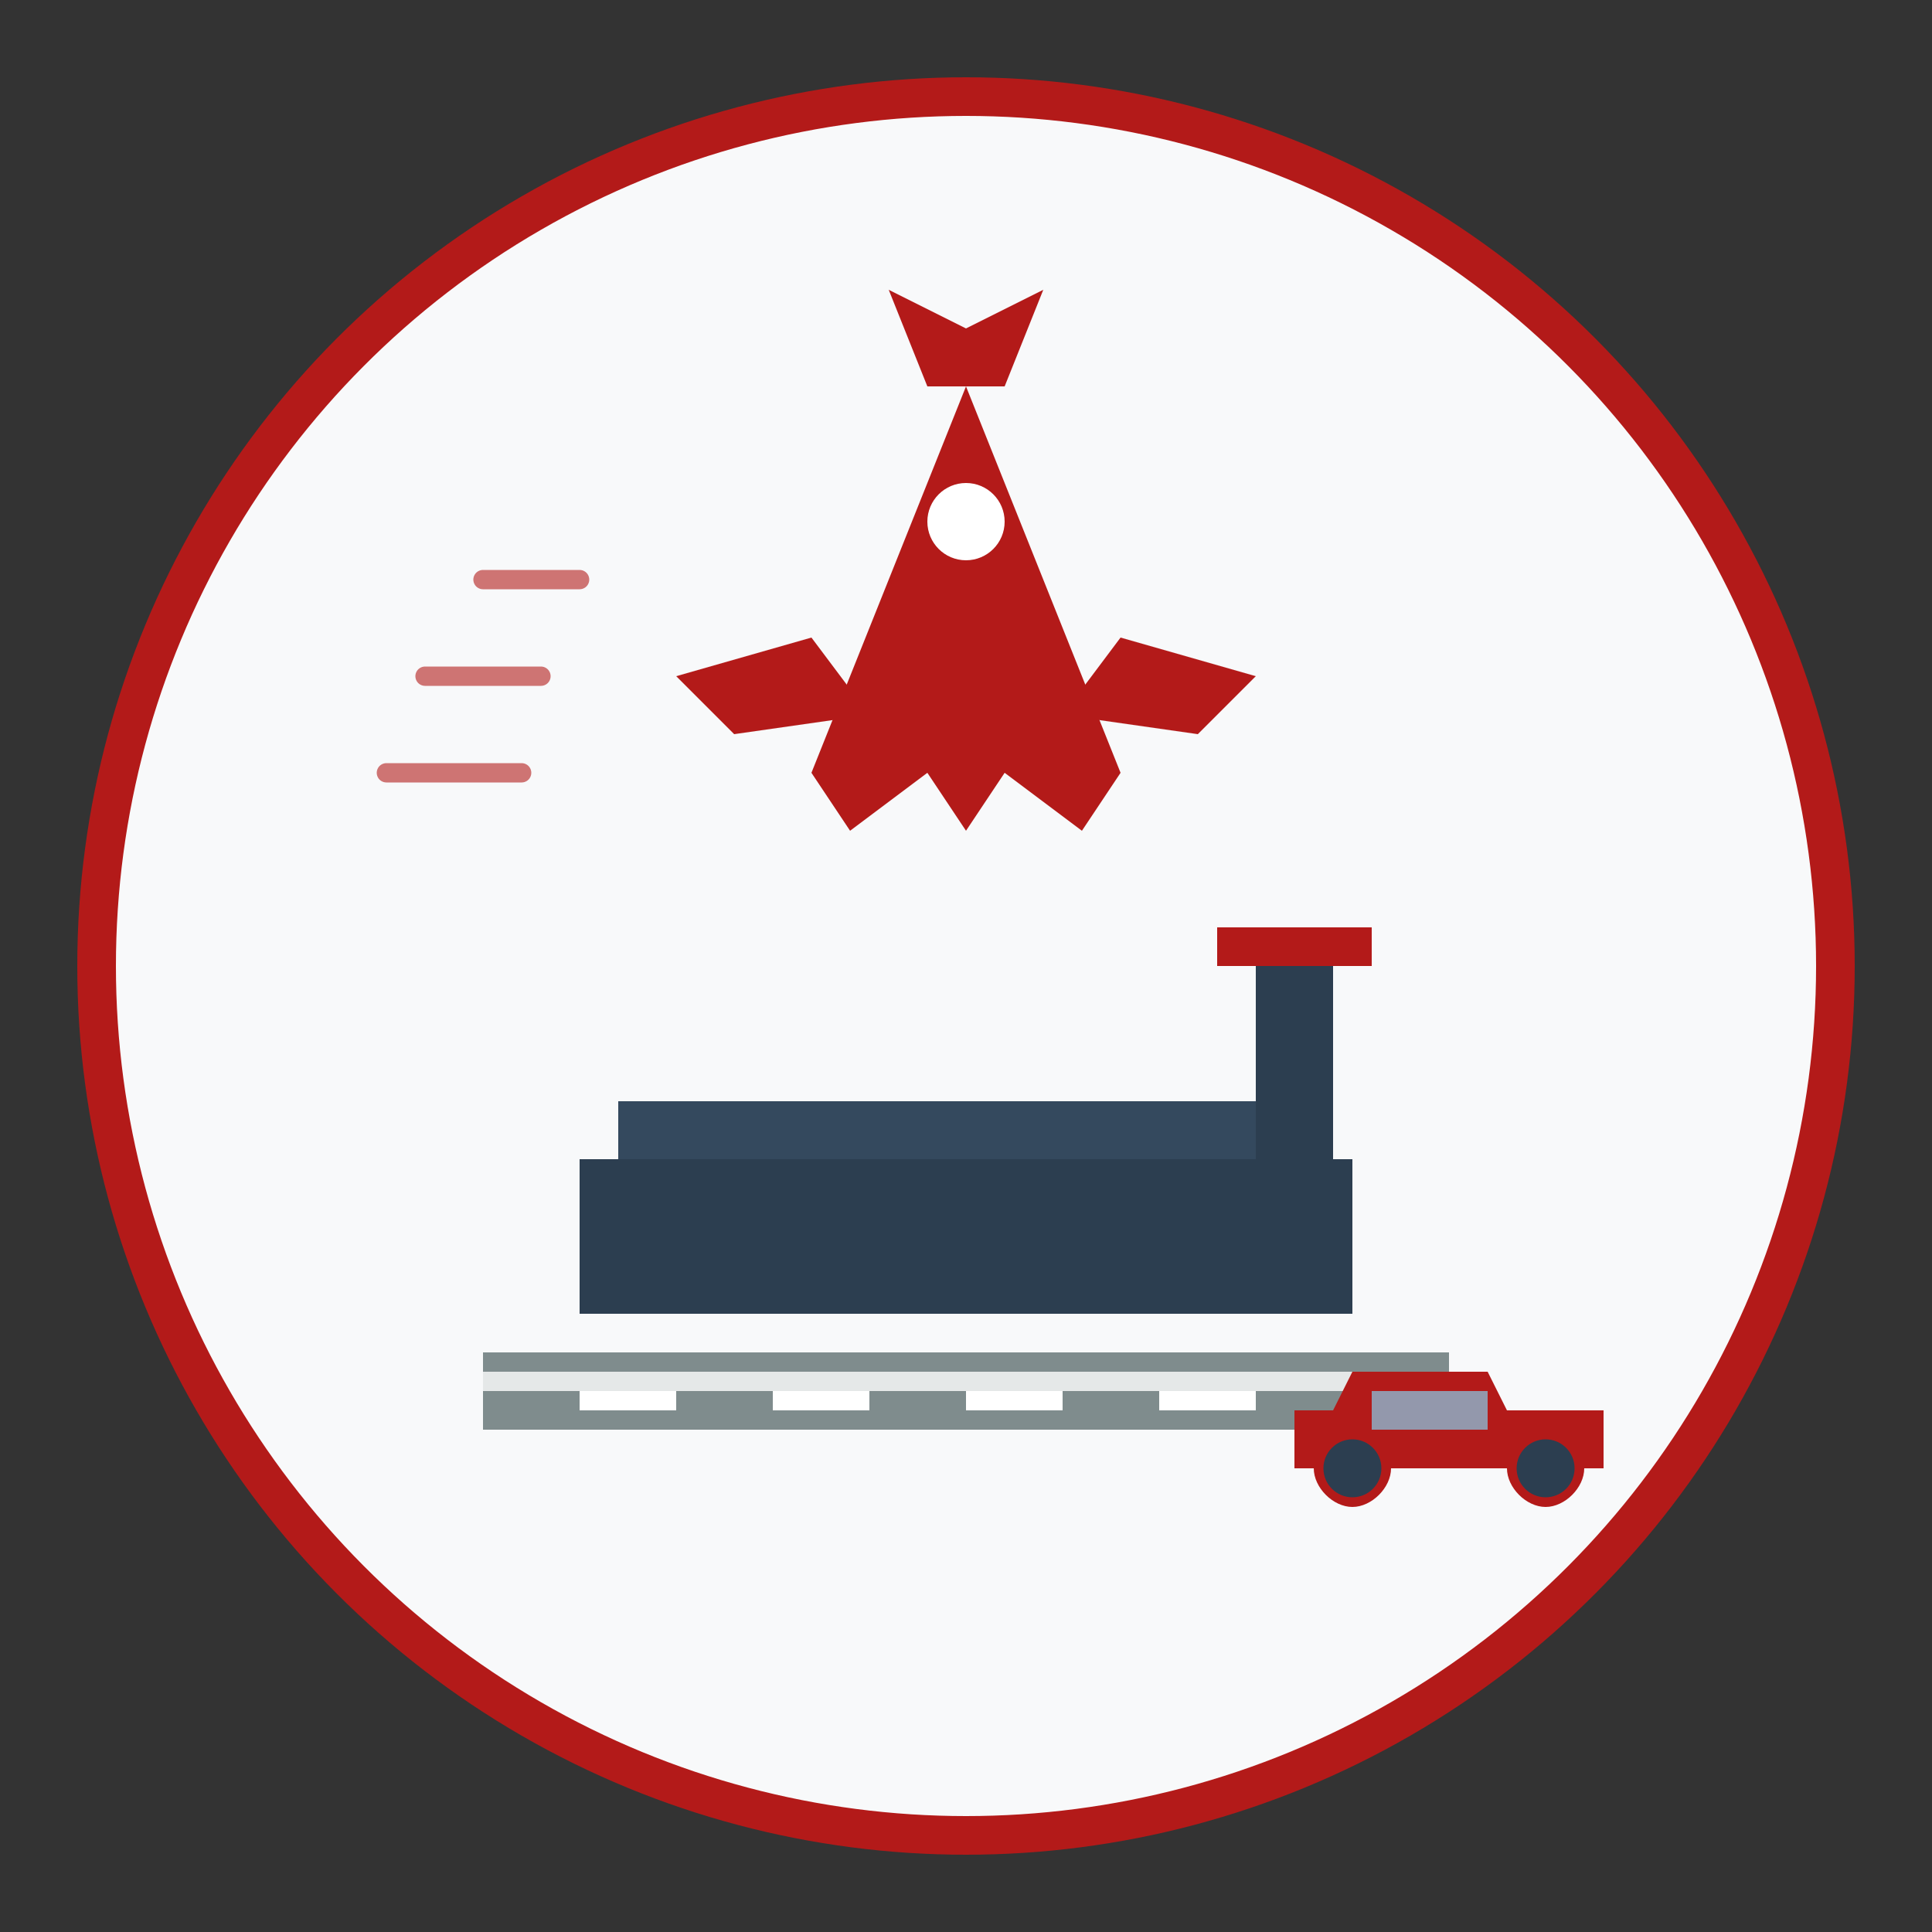 <svg xmlns="http://www.w3.org/2000/svg" viewBox="0 0 100 100" fill="none">
  <rect x="0" y="0" width="100" height="100" fill="#333333" stroke="none"/>
  <!-- Background circle -->
  <circle cx="50" cy="50" r="45" fill="#f8f9fa" stroke="#b31a19" stroke-width="2"/>
  
  <!-- Airplane -->
  <g transform="translate(50, 35)" fill="#b31a19">
    <!-- Main body -->
    <path d="M0 -15 L2 -10 L8 5 L6 8 L2 5 L0 8 L-2 5 L-6 8 L-8 5 L-2 -10 Z"/>
    
    <!-- Wings -->
    <path d="M-8 -2 L-15 0 L-12 3 L-5 2 Z"/>
    <path d="M8 -2 L15 0 L12 3 L5 2 Z"/>
    
    <!-- Tail -->
    <path d="M-2 -15 L-4 -20 L0 -18 L4 -20 L2 -15"/>
    
    <!-- Cockpit window -->
    <circle cx="0" cy="-8" r="2" fill="white"/>
  </g>
  
  <!-- Airport runway/terminal -->
  <g transform="translate(50, 65)">
    <!-- Terminal building -->
    <rect x="-20" y="-5" width="40" height="8" fill="#2c3e50"/>
    <rect x="-18" y="-8" width="36" height="3" fill="#34495e"/>
    
    <!-- Control tower -->
    <rect x="15" y="-15" width="4" height="12" fill="#2c3e50"/>
    <rect x="13" y="-17" width="8" height="2" fill="#b31a19"/>
    
    <!-- Runway -->
    <rect x="-25" y="5" width="50" height="4" fill="#7f8c8d"/>
    <rect x="-25" y="6" width="50" height="1" fill="white" opacity="0.8"/>
    <rect x="-20" y="7" width="5" height="1" fill="white"/>
    <rect x="-10" y="7" width="5" height="1" fill="white"/>
    <rect x="0" y="7" width="5" height="1" fill="white"/>
    <rect x="10" y="7" width="5" height="1" fill="white"/>
  </g>
  
  <!-- Motion lines -->
  <g stroke="#b31a19" stroke-width="1" stroke-linecap="round" opacity="0.6">
    <line x1="25" y1="30" x2="30" y2="30"/>
    <line x1="22" y1="35" x2="28" y2="35"/>
    <line x1="20" y1="40" x2="27" y2="40"/>
  </g>
  
  <!-- Transfer car -->
  <g transform="translate(75, 75)">
    <path d="M-8 -2 L-6 -2 L-5 -4 L2 -4 L3 -2 L8 -2 L8 1 L7 1 C7 2 6 3 5 3 C4 3 3 2 3 1 L-3 1 C-3 2 -4 3 -5 3 C-6 3 -7 2 -7 1 L-8 1 Z" fill="#b31a19"/>
    <circle cx="-5" cy="1" r="1.5" fill="#2c3e50"/>
    <circle cx="5" cy="1" r="1.5" fill="#2c3e50"/>
    <rect x="-4" y="-3" width="6" height="2" fill="#87ceeb" opacity="0.7"/>
  </g>
</svg>
